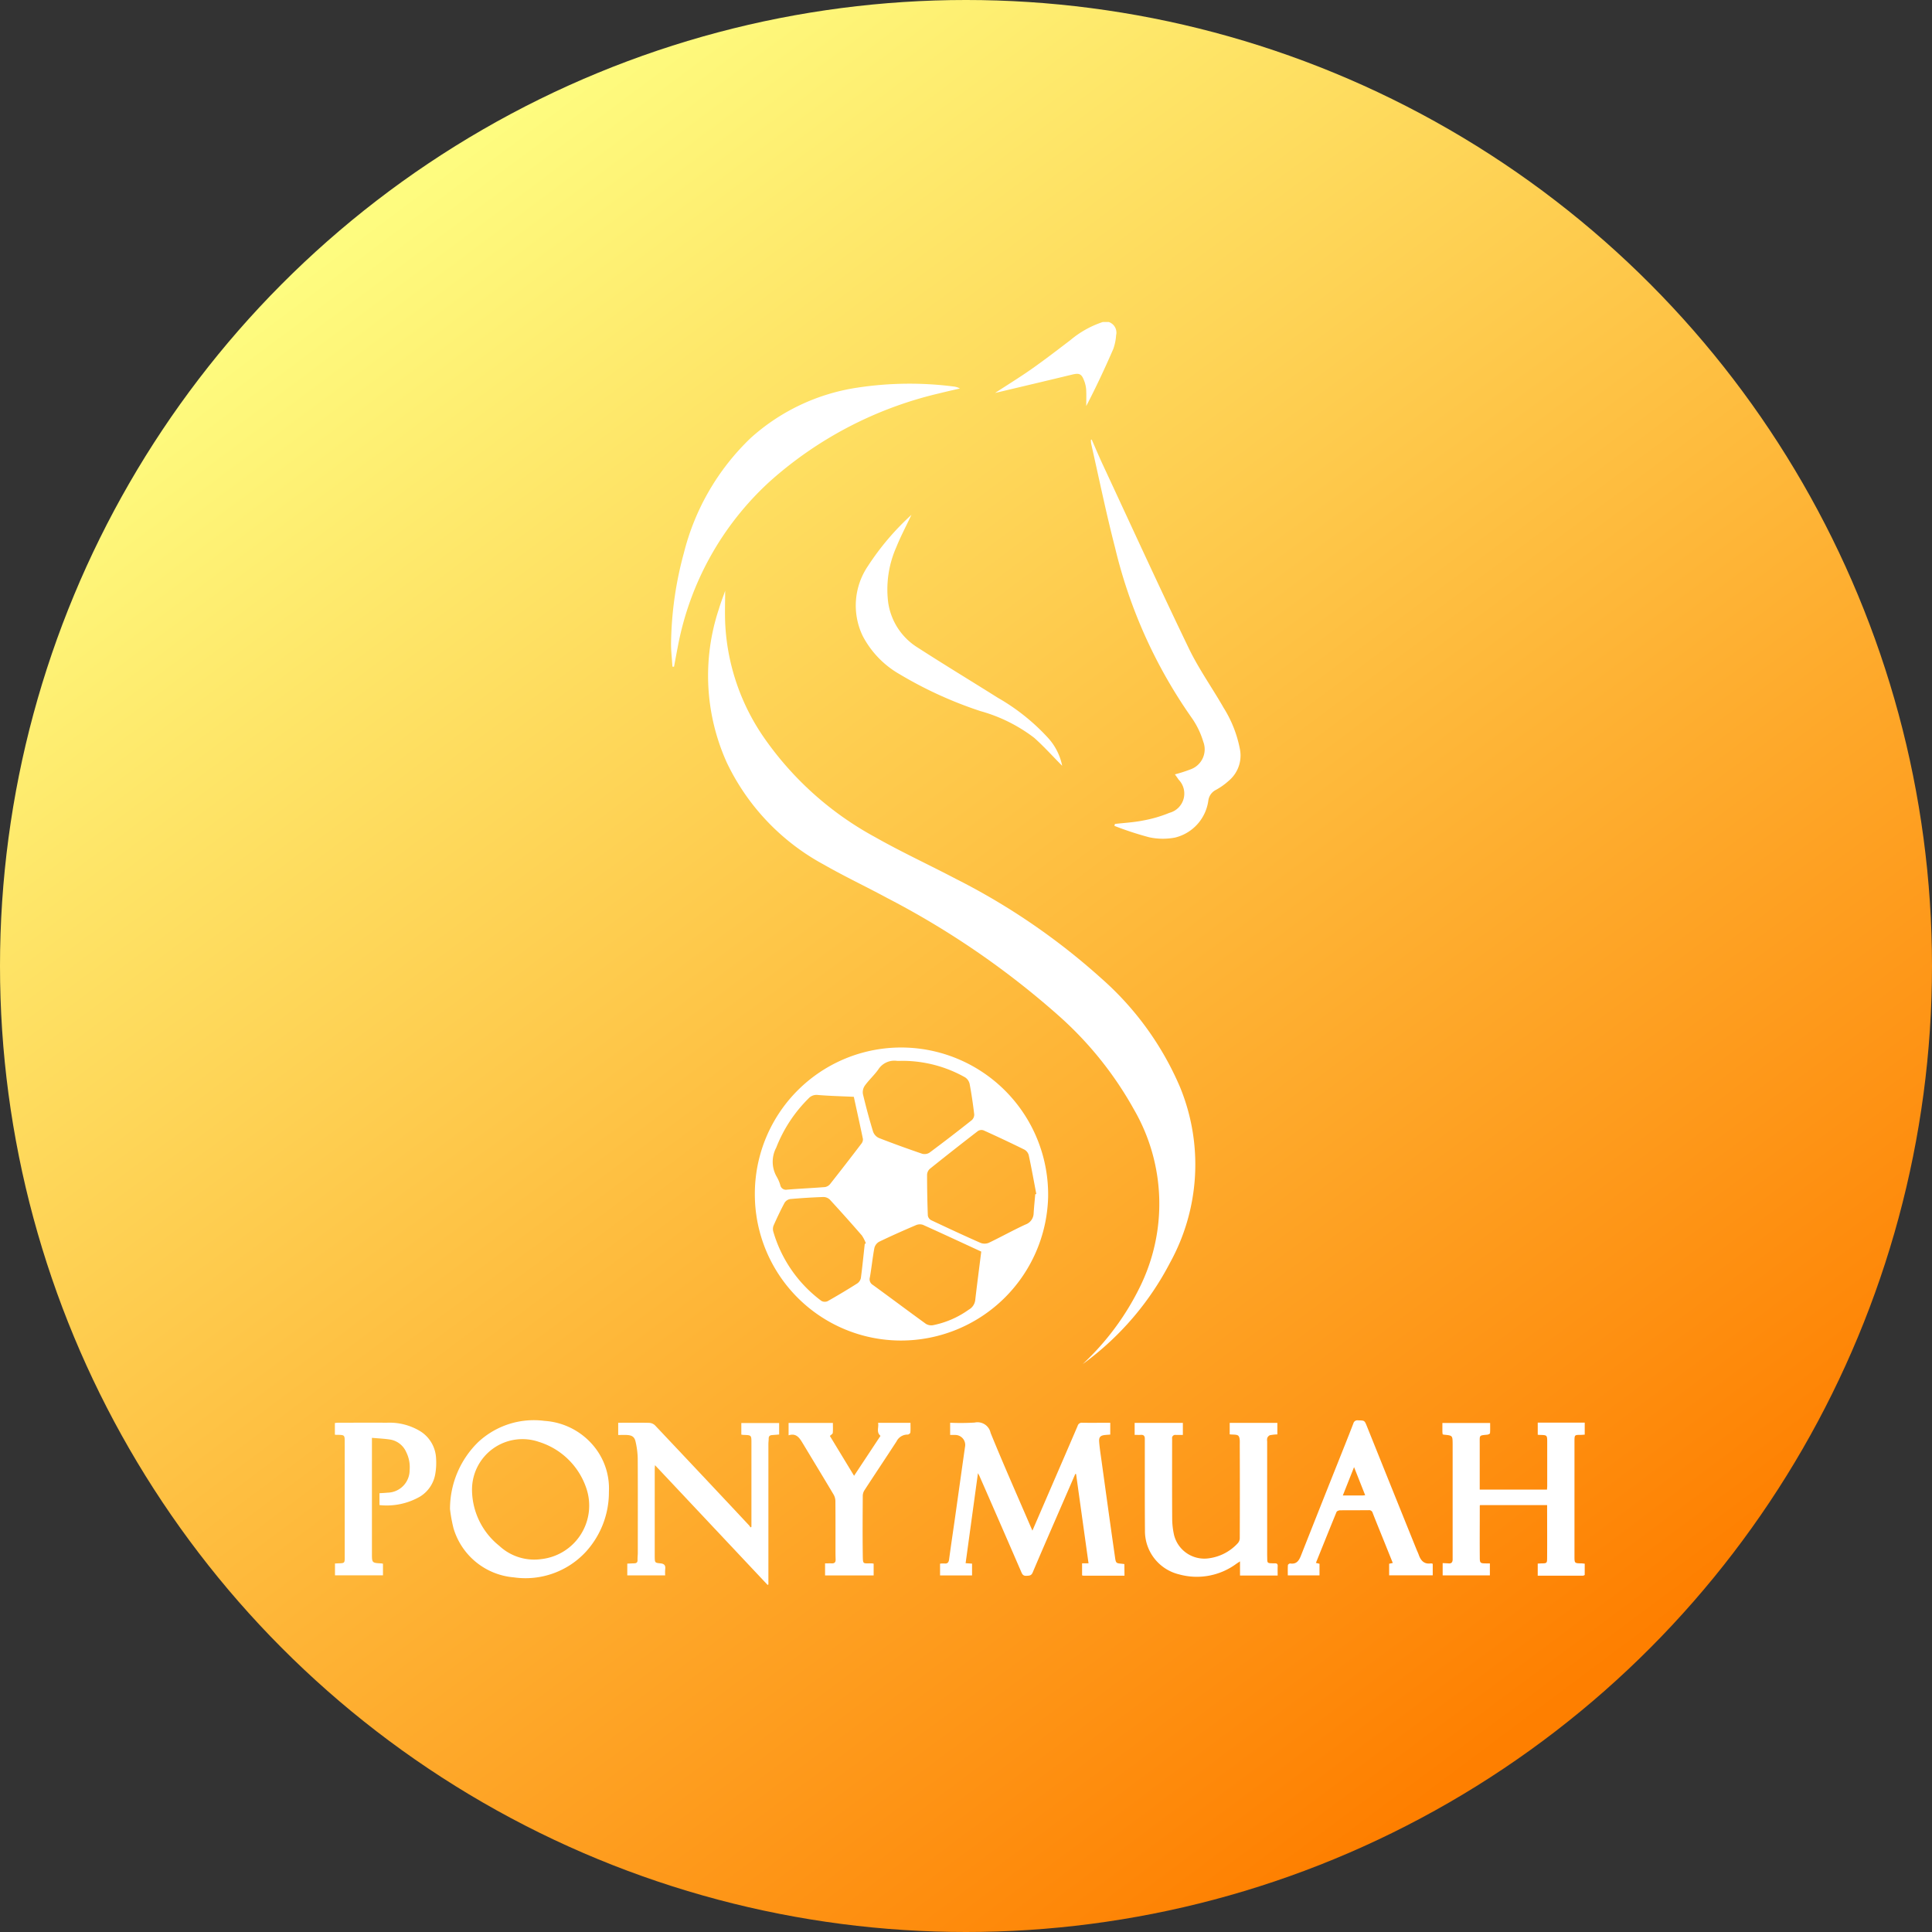 <svg xmlns="http://www.w3.org/2000/svg" xmlns:xlink="http://www.w3.org/1999/xlink" width="150" height="150" viewBox="0 0 150 150"><rect x="0" y="0" width="150" height="150" fill="#333333" stroke="none"/><defs><linearGradient id="a" x1="0.164" y1="0.141" x2="0.747" y2="0.921" gradientUnits="objectBoundingBox"><stop offset="0" stop-color="#fefc7f"/><stop offset="1" stop-color="#fe7f00"/></linearGradient></defs><g transform="translate(10991 5600)"><circle cx="75" cy="75" r="75" transform="translate(-10991 -5600)" fill="url(#a)"/><g transform="translate(-10965 -5575)"><g transform="translate(26.101 0)"><path d="M-793.594,651.692a.869.869,0,0,1,.573,1.031,3.881,3.881,0,0,1-.224,1.076c-.648,1.488-1.334,2.96-2.094,4.418,0-.431.017-.862-.007-1.292a2.367,2.367,0,0,0-.154-.668c-.2-.545-.383-.615-.933-.482-1.966.477-3.936.94-5.987,1.428,1.011-.66,1.954-1.239,2.858-1.875,1.019-.718,2.007-1.478,3-2.236a7.6,7.6,0,0,1,2.509-1.4Z" transform="translate(827.574 -651.692)" fill="#fff"/><path d="M-844.593,778.454a20.532,20.532,0,0,0,4.421-5.949,14.6,14.6,0,0,0-.462-13.844,27.694,27.694,0,0,0-5.913-7.328,65.231,65.231,0,0,0-13.213-9.053c-1.634-.885-3.32-1.677-4.931-2.6a17.6,17.6,0,0,1-7.521-7.888,16.388,16.388,0,0,1-.632-11.957c.14-.47.318-.928.481-1.391.014-.039.049-.07.008-.013,0,.816-.036,1.718.007,2.616a17,17,0,0,0,3.116,8.928,25.031,25.031,0,0,0,8.519,7.569c2.042,1.158,4.18,2.144,6.26,3.236a51.6,51.6,0,0,1,11.281,7.711,23.573,23.573,0,0,1,6.126,8.448,15.8,15.8,0,0,1-.777,13.661,22.6,22.6,0,0,1-6.595,7.728C-844.476,778.371-844.535,778.412-844.593,778.454Z" transform="translate(876.556 -697.55)" fill="#fff"/><path d="M-862.085,843.281A11.358,11.358,0,0,1-850.7,831.909a11.422,11.422,0,0,1,11.385,11.615,11.431,11.431,0,0,1-11.443,11.136A11.349,11.349,0,0,1-862.085,843.281Zm21.77.022.083-.022c-.192-1.005-.372-2.013-.587-3.014a.721.721,0,0,0-.345-.434c-1.045-.516-2.1-1.011-3.163-1.492a.506.506,0,0,0-.434.049q-1.88,1.449-3.733,2.935a.665.665,0,0,0-.219.456q0,1.589.059,3.178a.508.508,0,0,0,.255.356c1.275.6,2.555,1.2,3.845,1.766a.851.851,0,0,0,.633-.009c.954-.456,1.879-.975,2.84-1.416a.953.953,0,0,0,.642-.885C-840.408,844.281-840.357,843.792-840.315,843.3Zm-4.191,4.452c-1.518-.7-3.018-1.4-4.528-2.079a.775.775,0,0,0-.554.03c-.958.41-1.912.832-2.85,1.285a.776.776,0,0,0-.368.49c-.141.753-.215,1.518-.348,2.273a.507.507,0,0,0,.222.582c1.378,1,2.743,2.027,4.125,3.026a.815.815,0,0,0,.533.111,7.181,7.181,0,0,0,2.8-1.212.984.984,0,0,0,.506-.8C-844.826,850.239-844.665,849.023-844.507,847.755Zm-6.136-14.81c-.139,0-.278.012-.415,0a1.479,1.479,0,0,0-1.45.68c-.312.435-.716.8-1.033,1.236a.9.9,0,0,0-.156.651q.348,1.475.79,2.928a.862.862,0,0,0,.445.491c1.113.435,2.238.841,3.368,1.227a.709.709,0,0,0,.565-.083q1.664-1.238,3.288-2.528a.585.585,0,0,0,.187-.449c-.094-.791-.208-1.581-.356-2.364a.823.823,0,0,0-.351-.507A9.9,9.9,0,0,0-850.643,832.944Zm-2.908,14.211.083-.041a2.741,2.741,0,0,0-.308-.612q-1.225-1.412-2.491-2.787a.728.728,0,0,0-.5-.2q-1.29.045-2.577.159a.639.639,0,0,0-.433.289c-.306.567-.58,1.151-.843,1.74a.747.747,0,0,0-.039.479,10.264,10.264,0,0,0,3.742,5.4.536.536,0,0,0,.477.023q1.164-.656,2.294-1.372a.684.684,0,0,0,.291-.42C-853.735,848.928-853.649,848.041-853.551,847.155Zm-.852-11.419c-.952-.044-1.873-.067-2.79-.142a.833.833,0,0,0-.726.27,10.993,10.993,0,0,0-2.507,3.819,2.335,2.335,0,0,0,.041,2.266,2.893,2.893,0,0,1,.272.633.448.448,0,0,0,.535.361c.979-.08,1.962-.12,2.941-.2a.653.653,0,0,0,.4-.241q1.228-1.556,2.427-3.134a.52.52,0,0,0,.115-.362C-853.92,837.916-854.164,836.83-854.4,835.737Z" transform="translate(868.59 -775.581)" fill="#fff"/><path d="M-882.791,688.992c-.038-.633-.121-1.267-.106-1.9a27.836,27.836,0,0,1,.99-6.913,18.608,18.608,0,0,1,5.181-8.932,15.86,15.86,0,0,1,8.344-3.927,26.923,26.923,0,0,1,7.4-.084,1.323,1.323,0,0,1,.512.156c-.532.125-1.067.242-1.6.377A29.961,29.961,0,0,0-875.22,674.6a23.136,23.136,0,0,0-7.158,12.862c-.1.509-.193,1.021-.289,1.532Z" transform="translate(882.898 -662.231)" fill="#fff"/><path d="M-778.549,680.883c.282.641.552,1.287.848,1.922,2.223,4.774,4.411,9.564,6.7,14.306.772,1.6,1.818,3.064,2.7,4.609a9.323,9.323,0,0,1,1.259,3.2,2.553,2.553,0,0,1-.856,2.449,5.229,5.229,0,0,1-1.011.72,1.082,1.082,0,0,0-.581.8,3.43,3.43,0,0,1-2.57,2.895,4.979,4.979,0,0,1-2.043-.024,25.148,25.148,0,0,1-2.683-.88l.041-.151c.721-.083,1.452-.12,2.161-.261a10,10,0,0,0,2.067-.6,1.546,1.546,0,0,0,.717-2.577c-.091-.137-.188-.27-.287-.411a11.21,11.21,0,0,0,1.2-.383,1.653,1.653,0,0,0,1-2.155,6.436,6.436,0,0,0-.87-1.813,38.451,38.451,0,0,1-5.984-13.275c-.688-2.657-1.237-5.351-1.846-8.029a2.105,2.105,0,0,1-.025-.315Z" transform="translate(811.207 -671.759)" fill="#fff"/><path d="M-832.715,699.593c-.429.909-.838,1.678-1.161,2.481a8.115,8.115,0,0,0-.65,4.273,4.945,4.945,0,0,0,2.309,3.559c2.053,1.325,4.144,2.59,6.212,3.891a16.162,16.162,0,0,1,3.88,3.094,4.533,4.533,0,0,1,1.114,2.185c-.7-.7-1.4-1.483-2.171-2.171a12.254,12.254,0,0,0-4.18-2.076,31.3,31.3,0,0,1-6.27-2.862,7.324,7.324,0,0,1-2.871-2.982,5.453,5.453,0,0,1,.4-5.4A20.491,20.491,0,0,1-832.715,699.593Z" transform="translate(851.377 -684.621)" fill="#fff"/></g><g transform="translate(0 85.281)"><path d="M-680.256,936.93a.4.4,0,0,1-.132.052c-1.164,0-2.328,0-3.516,0v-.94c.1,0,.181-.011.267-.013.438-.007.459-.006.462-.428.01-1.358,0-2.716,0-4.1h-5.2c-.011.018-.028.033-.028.049,0,1.339-.011,2.678,0,4.018,0,.433.043.457.472.461h.312v.931h-3.666v-.954c.163.008.315.011.466.024.213.018.3-.089.309-.287,0-.078,0-.155,0-.233q0-4.324,0-8.647c0-.039,0-.078,0-.117-.007-.644-.007-.644-.652-.709-.037,0-.074-.016-.122-.026a1.978,1.978,0,0,1-.022-.2c0-.221,0-.443,0-.684h3.707c0,.258.011.526-.01.791,0,.046-.137.111-.215.118-.643.062-.583.03-.584.657,0,1.193,0,2.387,0,3.607h5.226c0-.092.014-.185.014-.278q0-1.674,0-3.348c0-.01,0-.019,0-.029,0-.578,0-.577-.568-.591-.048,0-.1-.008-.167-.013V925.1h3.648v.932c-.106.007-.213.018-.319.019-.473,0-.473,0-.477.489v.058q0,4.435,0,8.87c0,.55,0,.549.536.56.087,0,.173.015.26.023Z" transform="translate(777.293 -924.928)" fill="#fff"/><path d="M-801.754,936.934h-3.17a.7.7,0,0,1-.122-.024v-.939h.5l-.966-6.931-.062-.007-.943,2.173c-.791,1.825-1.589,3.647-2.365,5.479-.108.255-.266.244-.475.257-.224.014-.319-.078-.4-.275q-1.616-3.734-3.25-7.46c-.025-.057-.058-.111-.123-.235-.325,2.373-.64,4.672-.958,6.99l.5.035v.915h-2.485V936a1.887,1.887,0,0,1,.326-.015c.245.029.343-.072.375-.314.142-1.057.3-2.111.451-3.167.262-1.852.519-3.705.784-5.557a.777.777,0,0,0-.762-.94c-.124,0-.249,0-.391,0v-.948a18.186,18.186,0,0,0,1.9-.014,1.039,1.039,0,0,1,1.241.8c.975,2.4,2.028,4.767,3.052,7.147.056.131.115.261.195.442l1.441-3.335c.692-1.6,1.387-3.2,2.071-4.8a.33.33,0,0,1,.364-.24c.716.012,1.432,0,2.167,0v.919c-.133.01-.265.018-.4.031-.361.036-.49.161-.462.528.035.454.105.905.168,1.357.344,2.479.681,4.959,1.04,7.436.1.727.064.61.749.7Z" transform="translate(863.059 -924.878)" fill="#fff"/><path d="M-756.64,937.02h-2.923v-1.1c-.125.083-.2.13-.275.181a5.167,5.167,0,0,1-4.456.829,3.462,3.462,0,0,1-2.649-3.415c-.018-2.281-.008-4.562-.011-6.843,0-.088,0-.175,0-.262.006-.212-.078-.327-.309-.311-.153.01-.308,0-.48,0v-.93H-764v.934h-.557a.244.244,0,0,0-.277.288c0,.058,0,.116,0,.175,0,2.048-.008,4.1.007,6.144a5.981,5.981,0,0,0,.147,1.18,2.424,2.424,0,0,0,2.725,1.788,3.686,3.686,0,0,0,2.219-1.168.6.6,0,0,0,.154-.379q.014-3.625,0-7.251c0-.239.026-.544-.1-.7-.11-.13-.427-.086-.681-.122v-.888h3.7v.892a3.9,3.9,0,0,0-.583.064.4.4,0,0,0-.2.216.669.669,0,0,0-.009.259q0,4.383,0,8.766c0,.029,0,.058,0,.088.027.623-.083.617.59.616.154,0,.235.038.228.212C-756.648,936.521-756.64,936.753-756.64,937.02Z" transform="translate(829.837 -924.977)" fill="#fff"/><path d="M-885.7,933.19v-6.514c0-.6,0-.6-.6-.621-.056,0-.112-.013-.185-.022v-.9h2.936v.891c-.181.015-.361.03-.541.043s-.271.084-.271.271c0,.145-.022.29-.022.435q0,5.271,0,10.542v.347l-.06.042-8.744-9.3c-.01.13-.021.211-.021.292q0,3.363,0,6.727c0,.039,0,.078,0,.117.01.418.007.449.427.486.336.03.426.173.384.477a3.58,3.58,0,0,0,0,.458h-2.942v-.912c.173-.008.353-.019.533-.023s.269-.069.264-.26.019-.368.02-.552c0-2.446.009-4.892-.006-7.338a6.331,6.331,0,0,0-.166-1.291c-.083-.379-.276-.5-.669-.524-.22-.012-.442,0-.681,0v-.95h.279c.709,0,1.418-.011,2.127.008a.7.7,0,0,1,.447.188q3.669,3.882,7.319,7.782a.9.9,0,0,1,.094.149Z" transform="translate(918.041 -924.93)" fill="#fff"/><path d="M-937.81,931.436a7.253,7.253,0,0,1,2.188-5.2,6.336,6.336,0,0,1,5.153-1.648,5.409,5.409,0,0,1,3.826,1.966,5.151,5.151,0,0,1,1.171,3.532,6.859,6.859,0,0,1-1.791,4.666,6.377,6.377,0,0,1-5.594,1.985,5.345,5.345,0,0,1-4.685-3.829A11.855,11.855,0,0,1-937.81,931.436Zm1.709-1.557a5.612,5.612,0,0,0,2.116,4.409,3.976,3.976,0,0,0,3.282,1.029,4.18,4.18,0,0,0,3.487-5.47,5.65,5.65,0,0,0-3.7-3.631A3.915,3.915,0,0,0-936.1,929.879Z" transform="translate(946.748 -924.552)" fill="#fff"/><path d="M-718.439,935.677v.894h-3.384v-.9l.282-.062c-.239-.594-.472-1.173-.705-1.752-.286-.709-.577-1.416-.854-2.129a.287.287,0,0,0-.319-.216c-.738.009-1.476,0-2.214.01-.1,0-.246.06-.276.131-.538,1.306-1.061,2.62-1.6,3.951l.279.069v.9h-2.461c0-.269-.009-.538.009-.8,0-.047.123-.131.177-.123.5.074.685-.229.84-.622q1.417-3.591,2.849-7.177c.407-1.025.821-2.048,1.216-3.078a.318.318,0,0,1,.365-.234c.5.009.5,0,.682.451q.763,1.9,1.527,3.8,1.162,2.885,2.326,5.768c.058.144.128.283.179.429.159.449.424.737.949.656A.422.422,0,0,1-718.439,935.677Zm-6.108-7.508-.872,2.2h1.524c.056,0,.112-.009.212-.017Z" transform="translate(803.676 -924.543)" fill="#fff"/><path d="M-966.408,926.037v-.909c.086-.008.16-.021.235-.021,1.263,0,2.525-.013,3.787,0a4.585,4.585,0,0,1,2.661.693,2.618,2.618,0,0,1,1.175,2.1,5.069,5.069,0,0,1-.074,1.243,2.558,2.558,0,0,1-1.176,1.7,5.19,5.19,0,0,1-3.146.657v-.921c.209-.014.418-.022.625-.043a1.747,1.747,0,0,0,1.716-1.749,2.632,2.632,0,0,0-.27-1.412,1.653,1.653,0,0,0-1.24-.962c-.455-.071-.918-.089-1.416-.134v8.97c0,.74,0,.74.732.78.029,0,.057.011.125.024v.9H-966.4v-.917c.114-.005.226-.012.338-.015.385-.01.418-.04.418-.414q0-2.81,0-5.62,0-1.675,0-3.349c0-.579,0-.579-.564-.593C-966.263,926.052-966.32,926.044-966.408,926.037Z" transform="translate(966.408 -924.927)" fill="#fff"/><path d="M-850.878,937v-.936c.185,0,.357-.005.527,0,.212.008.3-.094.293-.3s-.011-.388-.011-.582c0-1.32.005-2.64-.007-3.959a1.067,1.067,0,0,0-.146-.513c-.794-1.333-1.6-2.658-2.4-3.988-.246-.409-.5-.793-1.088-.6v-.964h3.439c0,.264.016.524-.009.779-.008.075-.13.14-.224.234l1.878,3.093,2.05-3.1c-.351-.3-.111-.67-.187-1.011h2.517c0,.26.014.51-.01.756-.006.061-.138.159-.21.156a.946.946,0,0,0-.865.532c-.824,1.268-1.666,2.525-2.491,3.793a.837.837,0,0,0-.129.428c-.009,1.5-.02,3.008,0,4.512.012.874-.014.712.691.735.047,0,.093.012.154.02V937Z" transform="translate(888.936 -924.965)" fill="#fff"/></g></g></g></svg>